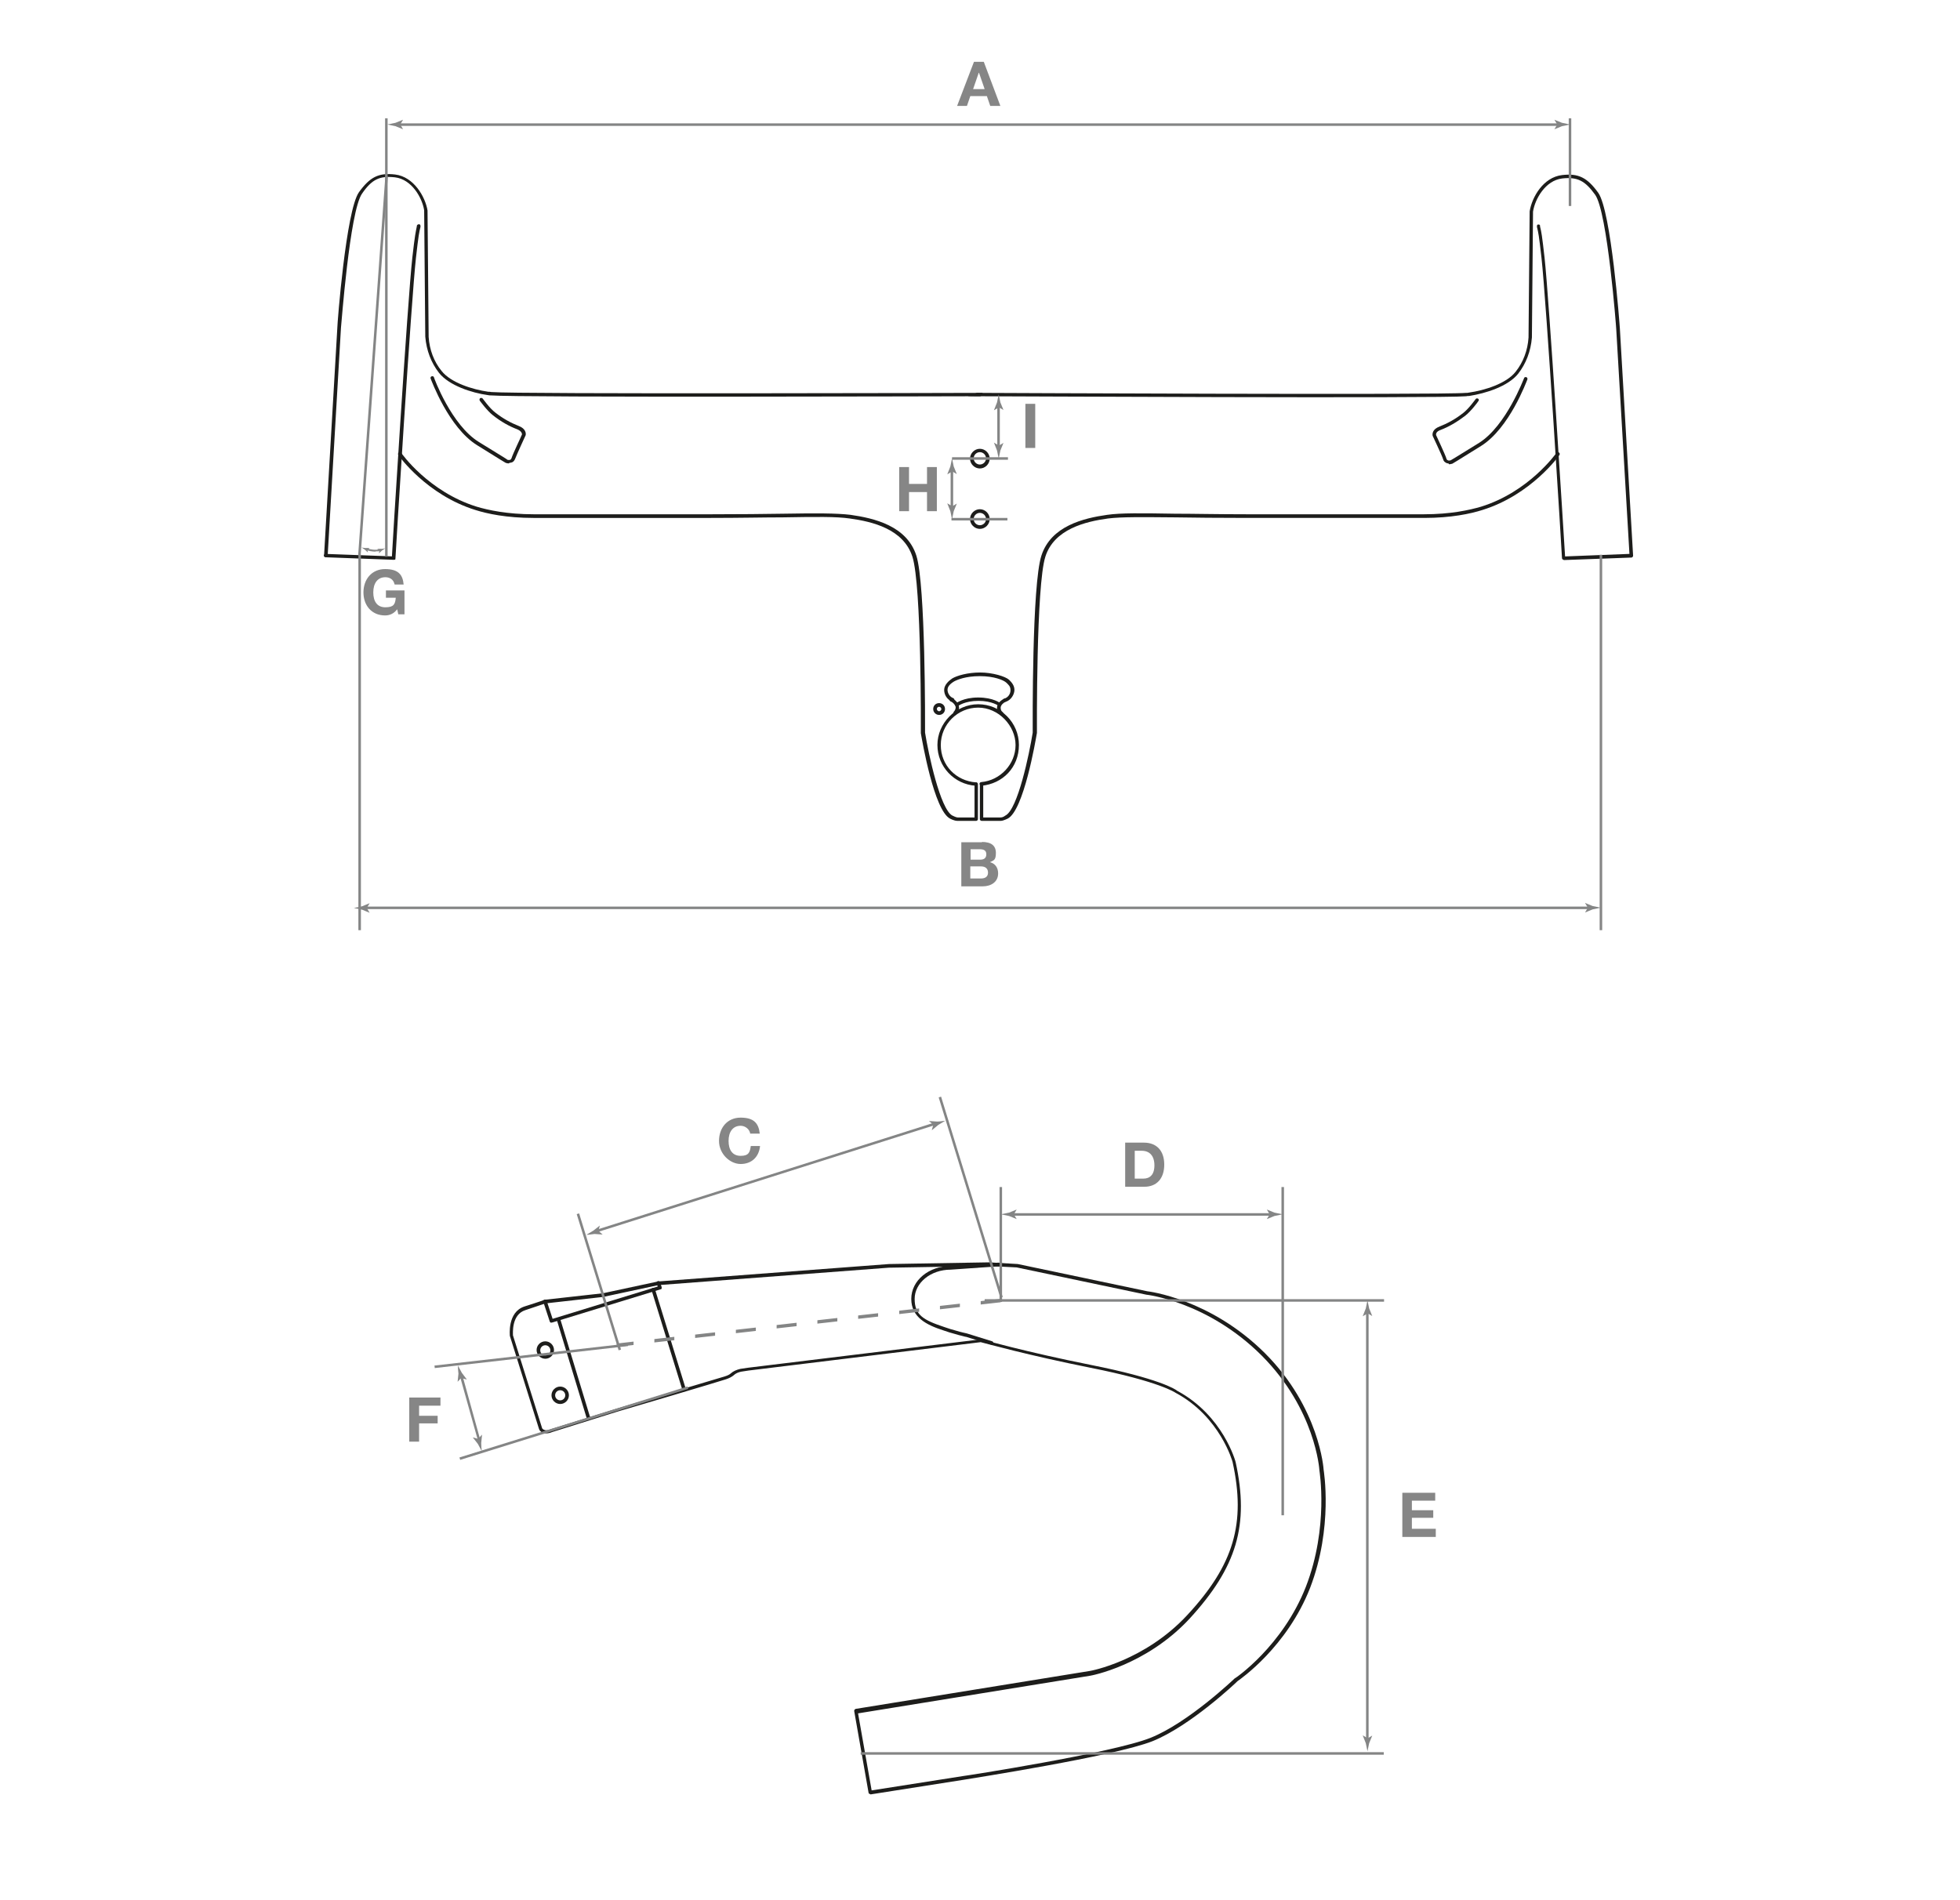 <?xml version="1.0" encoding="UTF-8"?>
<svg id="Capa_1" xmlns="http://www.w3.org/2000/svg" version="1.1" viewBox="0 0 697.3 676.2">
  <!-- Generator: Adobe Illustrator 29.6.1, SVG Export Plug-In . SVG Version: 2.1.1 Build 9)  -->
  <defs>
    <style>
      .st0 {
        fill: #848585;
      }

      .st1 {
        stroke: #1d1d1b;
      }

      .st1, .st2 {
        fill: none;
        stroke-linecap: round;
        stroke-linejoin: round;
        stroke-width: 1.2px;
      }

      .st3 {
        fill: #868686;
      }

      .st4 {
        fill: #1d1d1b;
      }

      .st2 {
        stroke: #1d1e1c;
      }
    </style>
  </defs>
  <path class="st4" d="M309.6,638.4c-.3,0-.6-.2-.6-.5l-5.1-29c0-.2,0-.3.1-.5,0,0,.2-.2.4-.3l83.3-13.5c.2,0,19.5-3.5,34.7-19.9,16.6-17.9,20.9-32.7,16.1-54.5,0,0-4.4-16.1-20.3-24.6h0s-5.6-4-30.3-8.9c-22-4.4-37.4-8.7-39-9.1l-82.6,10.1-2.6.4c-1,.2-2,.6-2.7,1.3-.6.5-1.5,1-2.7,1.4-2,.7-37.1,11.1-38.6,11.5l-23.3,7.3s-2.7,1.3-4.3-.5c-.2-.2-.3-.5-.4-.8l-10.3-32.9h0c0-.1-1-8.5,5.2-10.5,5.7-1.8,7.2-2.4,7.2-2.4h.1l20.6-2.3,19.6-4.2,82.2-6.2,35.6-.6,10.2.6,46.1,9.7c.2,0,22.3,2.6,41.8,22,19.5,19.5,20.9,41.3,20.9,41.5s3.5,20.4-4.8,42c-8.2,21-24.8,32.5-25.8,33.2-.9.9-16.9,16-30.3,21.4-13.7,5.4-64.8,13.3-67,13.7l-33.1,5.2h-.3ZM305.2,609.3l4.9,27.8,32.5-5.1c.5,0,53.2-8.2,66.7-13.6,13.5-5.4,29.8-21,29.9-21.1h0c.2,0,17.1-11.5,25.4-32.7,8.2-21.2,4.8-41.2,4.8-41.4,0-.3-1.4-21.6-20.5-40.8-19.2-19.2-40.9-21.7-41.1-21.7l-46.1-9.7-10-.5-35.5.6-82,6.2-19.6,4.2-20.5,2.3c-.4.1-2.1.7-7.2,2.4-5,1.6-4.4,8.3-4.4,9l10.3,32.8c0,.2.1.3.2.4,1,1.1,2.9.2,2.9.2l23.4-7.3c.4-.1,36.5-10.9,38.5-11.5,1.3-.4,1.9-.8,2.2-1.1.9-.8,2.1-1.3,3.4-1.6l2.7-.4,82.8-10.1h.2c.2,0,15.9,4.5,39,9.1,24.2,4.8,30.2,8.7,30.7,9.2,16.4,8.8,20.8,25.3,20.8,25.4,4.9,22.4.4,37.4-16.4,55.7-15.5,16.7-35.2,20.3-35.4,20.3l-82.6,13.4v-.4h0Z"/>
  <path class="st4" d="M352.9,478.5h-.2l-9-2.8c-.4,0-.8-.2-1.3-.3-.8-.2-1.7-.4-2.6-.7-1.5-.4-2.5-.7-4.2-1.3-5.9-1.9-11.4-4.6-11.4-11.2s6.3-11.7,14-11.7l17-1.2c.3,0,.6.2.7.6,0,.3-.2.6-.6.7l-17.1,1.2c-7.1,0-12.8,4.7-12.8,10.4s3,7.5,10.5,10c1.7.6,2.7.9,4.2,1.3.9.3,1.8.5,2.6.7.5.1.9.2,1.3.3l9,2.8c.3.1.5.5.4.8,0,.3-.3.4-.6.4h.1Z"/>
  <path class="st4" d="M196.2,470.7c-.3,0-.5-.2-.6-.4l-2.3-7c-.1-.3,0-.7.4-.8.3-.1.7,0,.8.4l2.1,6.4,37.4-11.5-.4-1.1c-.1-.3,0-.7.4-.8.3-.1.7,0,.8.4l.6,1.7v.5c0,.1-.2.3-.4.3l-38.5,11.8h-.3Z"/>
  <path class="st4" d="M209.4,505.3c-.3,0-.5-.2-.6-.4l-10.7-35.2c-.1-.3,0-.7.4-.8.3-.1.7,0,.8.4l10.7,35.2c.1.3,0,.7-.4.8h-.2Z"/>
  <path class="st4" d="M243.4,495.1c-.3,0-.5-.2-.6-.4l-11-35.6c-.1-.3,0-.7.4-.8.3-.1.7,0,.8.4l11,35.6c.1.3,0,.7-.4.8h-.2Z"/>
  <path class="st4" d="M194,483.5c-1.7,0-3.1-1.4-3.1-3.1s1.4-3.1,3.1-3.1,3.1,1.4,3.1,3.1-1.4,3.1-3.1,3.1ZM194,478.7c-1,0-1.8.8-1.8,1.8s.8,1.8,1.8,1.8,1.8-.8,1.8-1.8-.8-1.8-1.8-1.8Z"/>
  <path class="st4" d="M199.3,499.6c-1.7,0-3.1-1.4-3.1-3.1s1.4-3.1,3.1-3.1,3.1,1.4,3.1,3.1-1.4,3.1-3.1,3.1ZM199.3,494.7c-1,0-1.8.8-1.8,1.8s.8,1.8,1.8,1.8,1.8-.8,1.8-1.8-.8-1.8-1.8-1.8Z"/>
  <path class="st2" d="M193.9,463"/>
  <rect class="st0" x="455.9" y="422.4" width=".9" height="116.8"/>
  <rect class="st0" x="355.6" y="422.4" width=".9" height="40.9"/>
  <path class="st0" d="M219.4,479.3v-1.2c-.1,0,6-.7,6-.7v1.2c.1,0-6,.7-6,.7ZM232.8,477.7v-1.2c-.1,0,7.1-.8,7.1-.8v1.2c.1,0-7.1.8-7.1.8ZM247.3,476.1v-1.2c-.1,0,7.1-.8,7.1-.8v1.2c.1,0-7.1.8-7.1.8ZM261.8,474.4v-1.2c-.1,0,7.1-.8,7.1-.8v1.2c.1,0-7.1.8-7.1.8ZM276.3,472.7v-1.2c-.1,0,7.1-.8,7.1-.8v1.2c.1,0-7.1.8-7.1.8ZM290.8,471v-1.2c-.1,0,7.1-.8,7.1-.8v1.2c.1,0-7.1.8-7.1.8ZM305.3,469.3v-1.2c-.1,0,7.1-.8,7.1-.8v1.2c.1,0-7.1.8-7.1.8ZM319.9,467.6v-1.2c-.1,0,7.1-.8,7.1-.8v1.2c.1,0-7.1.8-7.1.8ZM334.4,465.9v-1.2c-.1,0,7.1-.8,7.1-.8v1.2c.1,0-7.1.8-7.1.8ZM348.9,464.2v-1.2c-.1,0,7.1-.8,7.1-.8v1.2c.1,0-7.1.8-7.1.8Z"/>
  <rect class="st0" x="350.3" y="462.3" width="142.1" height=".9"/>
  <g>
    <rect class="st0" x="486" y="466.6" width=".9" height="152.7"/>
    <path class="st0" d="M486.5,618.5l-1.7-1h0l1.1,2.8c.2,1,.4,1.9.6,2.9.2-1,.4-1.9.6-2.9l1.1-2.7h0l-1.7,1h0Z"/>
    <path class="st0" d="M486.5,467.4l-1.7,1h0l1.1-2.8c.2-1,.4-1.9.6-2.9.2,1,.4,1.9.6,2.9l1.1,2.7h0l-1.7-1h0Z"/>
  </g>
  <g>
    <rect class="st0" x="209.2" y="418.5" width="126.7" height=".9" transform="translate(-113.9 102) rotate(-17.6)"/>
    <path class="st0" d="M212.9,438l.5-1.9h0l-2.3,1.8c-.8.5-1.7,1-2.5,1.5,1,0,1.9-.2,2.9-.3l2.9.2h0l-1.5-1.3h0Z"/>
    <path class="st0" d="M332,400.2l-1.5-1.3h0l2.9.2c1,0,1.9-.2,2.9-.3-.8.5-1.7,1-2.5,1.5l-2.3,1.9h0l.5-1.9h0Z"/>
  </g>
  <rect class="st0" x="306.2" y="623.5" width="186.1" height=".9"/>
  <rect class="st0" x="344.9" y="388.7" width=".9" height="74.6" transform="translate(-110 120.4) rotate(-17.1)"/>
  <rect class="st0" x="212.6" y="430.8" width=".9" height="50.7" transform="translate(-124.7 82.8) rotate(-17.1)"/>
  <rect class="st0" x="161.7" y="506" width="85" height=".9" transform="translate(-141.4 83.6) rotate(-17.3)"/>
  <rect class="st0" x="154.4" y="482" width="69.2" height=".9" transform="translate(-53.4 24.5) rotate(-6.5)"/>
  <g>
    <polygon class="st0" points="163.6 489.6 164.5 489.4 170.9 512.5 170.1 512.8 163.6 489.6"/>
    <path class="st0" d="M164.2,490.4l1.9.5h0l-1.8-2.4c-.5-.9-.9-1.7-1.4-2.6,0,1,.1,2,.2,2.9l-.3,2.9h0l1.3-1.4h.1Z"/>
    <path class="st0" d="M170.2,511.9l1.3-1.4h0l-.3,3c0,1,.1,2,.2,2.9-.5-.9-.9-1.7-1.4-2.6l-1.8-2.3h0l1.9.5h.1Z"/>
  </g>
  <g>
    <path class="st4" d="M115.9,198.2h0c-.3,0-.6-.3-.6-.7l4.7-80.7c0-1.7,3.1-41.9,7.7-48.4,3.9-5.4,7-7,12.9-6.3,6.6.8,10.7,7.9,11.5,12.8l.4,45c.3,4.6,1.9,8.8,4.6,12.1,3.3,4.2,11,6.6,16.6,7.4.3,0,.7,0,1.1.1,8.5.8,172.2.3,173.9.3h.8c.3,0-.2.3-.2.6s-.3.6-.6.6c-6.7,0-165.4.5-174-.3-.4,0-.7,0-1.1-.1-5.8-.8-13.8-3.4-17.4-7.9-2.8-3.6-4.5-8-4.9-12.9l-.4-45c-.7-4.4-4.4-11-10.4-11.7-5.4-.6-8.2.7-11.7,5.8-4.4,6.2-7.4,47.4-7.5,47.8l-4.7,80.6c0,.3-.3.6-.6.6v.3h-.1Z"/>
    <path class="st4" d="M140,199.2h0l-24.2-.9c-.3,0-.6-.3-.6-.6s.3-.6.6-.6l24.2.9c.3,0,.6.3.6.6s-.3.6-.6.6Z"/>
    <path class="st4" d="M140,199.2h0c-.3,0-.6-.3-.6-.7,0-.9,5.6-91.9,7.3-106.9.9-8,1.2-9.1,1.6-11.1v-.2c.1-.3.4-.5.8-.5s.5.4.5.7v.2c-.5,2-.7,3-1.6,10.9-1.7,15-7.3,105.9-7.3,106.9s-.3.6-.6.6h0Z"/>
    <path class="st4" d="M340.6,292.1c-1.1,0-2.4-.7-2.6-.8-5.7-2.9-9.9-27.6-10.4-30.4h0c0-.6.3-52.5-3-62.8-3.2-9.9-14.3-12.5-22.3-13.6-4.8-.7-12-.6-23.9-.4-6.8,0-15.2.2-25.6.2h-63c-9.6,0-16.5-1.5-20.6-2.8-17.5-5.4-27.4-19.4-27.5-19.6-.2-.3-.1-.7.2-.9s.7-.1.9.2c0,.1,9.7,13.8,26.8,19.1,4,1.2,10.8,2.7,20.3,2.7h63c10.5,0,18.9-.1,25.6-.2,11.9-.2,19.1-.2,24.1.4,8.4,1.2,20,3.9,23.4,14.5,3.3,10.4,3.1,60.2,3.1,63,1.2,7.5,5.4,27.2,9.7,29.5.4.2,1.4.7,2,.7h5.9v-11.9c0-.3.3-.6.6-.6s.6.3.6.6v12.5c0,.3-.3.6-.6.6h-6.7Z"/>
    <path class="st4" d="M556.3,199.2c-.3,0-.6-.3-.6-.6,0-.9-5.6-91.9-7.3-106.9-.9-7.9-1.1-9-1.6-10.9v-.2c0-.3,0-.7.4-.7s.7,0,.7.5v.2c.5,2,.7,3.1,1.6,11.1,1.6,14.3,6.8,98.3,7.3,106.3l22.9-.9-4.7-80c0-.4-3.1-41.6-7.5-47.8-3.6-5-6.3-6.4-11.7-5.8-6,.7-9.7,7.3-10.4,11.8l-.4,44.8c-.4,4.9-2.1,9.3-4.9,12.9-3.6,4.5-11.6,7-17.4,7.9-.4,0-.7,0-1.1.1-8.6.8-167.2,0-174,0s-.6-.3-.6-.6.3-.6.6-.6h0c1.7,0,165.3.8,173.9,0,.4,0,.7,0,1.1-.1,5.6-.8,13.3-3.2,16.6-7.4,2.7-3.4,4.3-7.6,4.6-12.2l.4-44.9c.8-5,4.8-12.1,11.5-12.9,5.9-.7,9,.9,12.9,6.3,4.6,6.5,7.6,46.7,7.7,48.4l4.7,80.7c0,.2,0,.3-.2.5s-.3.2-.4.2l-24.2.9h.1Z"/>
    <path class="st4" d="M355.7,292.1h-6.5c-.3,0-.6-.3-.6-.6v-12.5c0-.3.3-.6.6-.6s.6.3.6.6v11.9h5.9c1.3,0,1.6-.5,2-.7,4.4-2.2,8.5-22,9.7-29.5,0-2.8-.3-52.6,3.1-63,3.4-10.5,14.9-13.3,23.4-14.5,4.9-.7,12.1-.6,24.1-.4,6.7,0,15.1.2,25.6.2h63c9.5,0,16.2-1.5,20.3-2.7,17.1-5.3,26.7-19,26.8-19.1.2-.3.6-.4.9-.2.3.2.4.6.2.9,0,.1-10,14.2-27.5,19.6-4.1,1.3-11,2.8-20.6,2.8h-63c-10.5,0-18.9-.1-25.6-.2-11.9-.1-19-.2-23.9.4-8.1,1.1-19.2,3.8-22.3,13.6-3.3,10.3-3,62.1-3,62.7h0c-.5,2.9-4.7,27.6-10.4,30.5-.1,0-1.5.8-2.5.8h-.3Z"/>
    <path class="st4" d="M515.4,164.9c-.3,0-.6,0-.9-.2-.4-.2-.9-.5-1.1-1.3-.5-1.6-3.7-8.2-3.7-8.3h0c-.2-.8,0-2.4,2.4-3.3,2.8-1.1,5.6-2.6,8.4-4.8,2-1.5,4.4-4.9,4.5-5,.2-.3.6-.3.9-.1.3.2.3.6,0,.9,0,.1-2.6,3.6-4.7,5.2-2.9,2.2-5.8,3.9-8.7,5-1.7.6-1.6,1.5-1.6,1.8.3.7,3.2,6.8,3.7,8.4,0,.3.3.5.5.6.4.2.9,0,1,0h0s1.1-.6,10.1-6.2c9.7-6.1,15.9-22.9,16-23,0-.3.5-.5.8-.4s.5.5.4.8c-.3.7-6.4,17.4-16.5,23.7-9.2,5.7-10.1,6.3-10.2,6.3s-.6.2-1.2.2l-.2-.3h.1Z"/>
    <path class="st4" d="M181,164.9c-.6,0-1-.2-1.1-.2,0,0-1.1-.6-10.2-6.3-10.1-6.3-16.2-23-16.5-23.7-.1-.3,0-.7.4-.8.3-.1.7,0,.8.4,0,.2,6.2,17,16,23,9.1,5.6,10.1,6.2,10.1,6.3,0,0,.6.2,1,0,.2,0,.4-.3.5-.6.5-1.6,3.4-7.6,3.7-8.4,0-.2,0-1.1-1.6-1.8-2.9-1.1-5.8-2.7-8.7-5-2.1-1.6-4.6-5.1-4.7-5.2-.2-.3-.1-.7.1-.9.3-.2.7-.1.9.1s2.5,3.5,4.5,5c2.8,2.2,5.6,3.7,8.4,4.8,2.4.9,2.6,2.6,2.4,3.3h0s-3.1,6.7-3.7,8.3c-.3.8-.8,1.2-1.1,1.3s-.6.2-.9.2l-.3.2h0Z"/>
    <path class="st4" d="M348.6,166.7c-1.9,0-3.5-1.6-3.5-3.5s1.6-3.5,3.5-3.5,3.5,1.6,3.5,3.5-1.6,3.5-3.5,3.5ZM348.6,160.9c-1.2,0-2.2,1-2.2,2.2s1,2.2,2.2,2.2,2.2-1,2.2-2.2-1-2.2-2.2-2.2Z"/>
    <path class="st4" d="M348.6,188.2c-1.9,0-3.5-1.6-3.5-3.5s1.6-3.5,3.5-3.5,3.5,1.6,3.5,3.5-1.6,3.5-3.5,3.5ZM348.6,182.5c-1.2,0-2.2,1-2.2,2.2s1,2.2,2.2,2.2,2.2-1,2.2-2.2-1-2.2-2.2-2.2Z"/>
    <path class="st4" d="M334.1,254.4c-1.1,0-2.1-.9-2.1-2.1s.9-2.1,2.1-2.1,2.1.9,2.1,2.1-.9,2.1-2.1,2.1ZM334.1,251.5c-.5,0-.8.4-.8.8s.4.8.8.8.8-.4.8-.8-.4-.8-.8-.8Z"/>
    <path class="st4" d="M347.1,279.6h0c-7.6-.5-13.6-6.8-13.6-14.5s6.5-14.5,14.5-14.5,14.5,6.5,14.5,14.5-5.8,13.8-13.3,14.5c-.3,0-.6-.2-.7-.6s.2-.6.6-.7c6.8-.6,12.2-6.4,12.2-13.2s-6-13.3-13.3-13.3-13.3,6-13.3,13.3,5.5,12.8,12.5,13.3c.3,0,.6.3.6.7s-.3.6-.6.6h-.1Z"/>
    <path class="st1" d="M338,254.5"/>
    <path class="st4" d="M339.8,254.4c-.2,0-.3,0-.5-.2-.2-.3-.2-.6,0-.9.4-.4.7-1,.7-1.6s-.9-1.8-1.8-2.1c-.3-.1-.5-.5-.3-.8.1-.3.5-.5.8-.3,1.2.5,2.5,1.9,2.5,3.3s-.4,1.8-1.1,2.5c-.1.1-.3.2-.4.2h0Z"/>
    <path class="st4" d="M356.2,254.5c-.2,0-.3,0-.4-.2-.7-.6-1.1-1.5-1.1-2.5,0-1.5,1.5-2.7,2.6-3.2.3-.1.7,0,.8.3.1.3,0,.7-.3.8-.9.4-1.8,1.3-1.8,2.1s.2,1.2.7,1.6c.3.2.3.6,0,.9s-.3.2-.5.2h0Z"/>
    <path class="st4" d="M357.5,249.8c-.3,0-.5-.2-.6-.4-.1-.3,0-.7.4-.8,1.3-.4,2.2-1.6,2.2-3s-.7-1.9-1.5-2.7c-1-.9-4.3-2.3-9.4-2.3s-8.1,1.3-9.2,1.9c-1.6,1-2.3,1.9-2.3,3s.8,2.5,2,2.9c.3.1.5.5.4.8s-.5.5-.8.4c-1.7-.6-2.8-2.3-2.8-4.1s1.7-3.3,2.9-4.1c1.7-1,5.5-2.1,9.9-2.1s9,1.4,10.3,2.6c.9.9,1.9,2,1.9,3.6s-1.2,3.6-3,4.2h-.4Z"/>
    <path class="st4" d="M355.7,251.3c-.1,0-.3,0-.4-.1,0,0-2.3-1.8-7.2-1.8s-7.2,1.8-7.2,1.8c-.3.2-.7.2-.9,0-.2-.3-.2-.7,0-.9.1,0,2.6-2.1,8-2.1s7.9,2,8,2.1c.3.2.3.6,0,.9s-.3.2-.5.2h.2Z"/>
  </g>
  <rect class="st0" x="137" y="42.1" width=".9" height="156"/>
  <rect class="st0" x="558.1" y="42.1" width=".9" height="31.2"/>
  <g>
    <rect class="st0" x="141.6" y="43.9" width="413.2" height=".9"/>
    <path class="st0" d="M142.4,44.3l1-1.7h0l-2.7,1.1c-1,.2-1.9.4-2.9.6,1,.2,1.9.4,2.9.6l2.7,1.1h0s-1-1.7-1-1.7Z"/>
    <path class="st0" d="M554,44.3l-1-1.7h0l2.7,1.1c1,.2,1.9.4,2.9.6-1,.2-1.9.4-2.9.6l-2.7,1.1h0s1-1.7,1-1.7Z"/>
  </g>
  <g>
    <rect class="st0" x="338.2" y="167" width=".9" height="13.9"/>
    <path class="st0" d="M338.7,180.1l-1.7-1h0l1.1,2.8c.2,1,.4,1.9.6,2.9.2-1,.4-1.9.6-2.9l1.1-2.7h0l-1.7,1h0Z"/>
    <path class="st0" d="M338.7,167.8l-1.7,1h0l1.1-2.8c.2-1,.4-1.9.6-2.9.2,1,.4,1.9.6,2.9l1.1,2.7h0l-1.7-1h0Z"/>
  </g>
  <rect class="st0" x="127.5" y="197.4" width=".9" height="133.6"/>
  <rect class="st3" x="569.1" y="197.4" width=".9" height="133.6"/>
  <g>
    <rect class="st0" x="129.6" y="322.6" width="436.1" height=".9"/>
    <path class="st0" d="M130.5,323.1l1-1.7h0l-2.7,1.1c-1,.2-1.9.4-2.9.6,1,.2,1.9.4,2.9.6l2.7,1.1h0l-1-1.7Z"/>
    <path class="st0" d="M564.9,323l-1-1.7h0l2.7,1.1c1,.2,1.9.4,2.9.6-1,.2-1.9.4-2.9.6l-2.7,1.1h0l1-1.7Z"/>
  </g>
  <rect class="st0" x="338.7" y="162.7" width="19.9" height=".9"/>
  <g>
    <rect class="st0" x="354.8" y="144.1" width=".9" height="15.3"/>
    <path class="st0" d="M355.3,158.5l-1.7-1h0l1.1,2.8c.2,1,.4,1.9.6,2.9.2-1,.4-1.9.6-2.9l1.1-2.7h0l-1.7,1h0Z"/>
    <path class="st0" d="M355.3,145l-1.7,1h0l1.1-2.8c.2-1,.4-1.9.6-2.9.2,1,.4,1.9.6,2.9l1.1,2.7h0l-1.7-1h0Z"/>
  </g>
  <rect class="st0" x="338.5" y="184.3" width="19.9" height=".9"/>
  <g>
    <rect class="st0" x="359.8" y="431.7" width="92.7" height=".9"/>
    <path class="st0" d="M360.7,432.1l1-1.7h0l-2.7,1.1c-1,.2-1.9.4-2.9.6,1,.2,1.9.4,2.9.6l2.7,1.1h0l-1-1.7Z"/>
    <path class="st0" d="M451.7,432.1l-1-1.7h0l2.7,1.1c1,.2,1.9.4,2.9.6-1,.2-1.9.4-2.9.6l-2.7,1.1h0l1-1.7Z"/>
  </g>
  <rect class="st0" x="65.2" y="129.7" width="135" height=".9" transform="translate(-6.6 253.2) rotate(-85.9)"/>
  <g>
    <path class="st0" d="M133.6,196.3c-1.3,0-2.5-.3-3.4-.6l.2-.6c1.3.4,3.1.8,5,.3l.2.6c-.6.2-1.3.2-1.9.2h-.1Z"/>
    <path class="st0" d="M130.7,195.6l.8-.6h-1.5c-.5,0-1-.1-1.4-.2.4.3.8.5,1.2.8l1.1,1h0l-.2-1h0Z"/>
    <path class="st0" d="M135,195.9l-.8-.6h1.5c.5,0,1-.1,1.4-.2-.4.3-.8.5-1.2.8l-1.1,1h0l.2-1h0Z"/>
  </g>
  <path class="st3" d="M350,22l5.9,15.7h-3.6l-1.2-3.5h-5.9l-1.2,3.5h-3.5l6-15.7h3.5ZM348.2,25.9l-2,5.8h4.1l-2-5.8h0Z"/>
  <path class="st3" d="M349.3,299.6c3.2,0,5,1.2,5,3.9s-.8,2.6-2.1,3.3c1.9.5,2.9,2,2.9,4,0,3.1-2.6,4.6-5.5,4.6h-7.6v-15.7h7.4ZM348.8,305.9c1.3,0,2.1-.6,2.1-1.9s-.8-1.8-2.3-1.8h-3.3v3.7h3.5ZM349,312.6c1.6,0,2.5-.7,2.5-2.1s-.9-2.2-2.5-2.2h-3.8v4.3h3.7Z"/>
  <path class="st3" d="M270.2,403.4h-3.3c-.2-1.5-1.7-2.8-3.4-2.8-2.8,0-4.3,2.2-4.3,5.4s1.4,5.3,4.3,5.3,3.3-1.3,3.6-3.5h3.3c-.4,4-3.1,6.4-6.9,6.4s-7.7-3.6-7.7-8.2,2.9-8.3,7.7-8.3,6.4,2.1,6.8,5.7Z"/>
  <path class="st3" d="M407,406.6c4.4,0,7.2,2.8,7.2,7.8s-2.7,7.9-7.1,7.9h-6.8v-15.7h6.7ZM406.8,419.4c2.2,0,3.9-1.3,3.9-4.7s-1.7-5.2-4.5-5.2h-2.5v9.9h3.1Z"/>
  <path class="st3" d="M510.6,531.1v2.9h-8.3v3.4h7.6v2.7h-7.6v3.9h8.5v2.9h-11.9v-15.7h11.7Z"/>
  <path class="st3" d="M156.7,497.3v2.9h-7.6v3.6h6.6v2.7h-6.6v6.5h-3.5v-15.7h11Z"/>
  <path class="st3" d="M143.7,208h-3.3c-.4-1.8-1.7-2.6-3.3-2.6-2.9,0-4.3,2.3-4.3,5.4s1.3,5.3,4.3,5.3,3.5-1.1,3.7-3.4h-3.5v-2.6h6.6v8.5h-2.2l-.4-1.8c-1.1,1.5-2.6,2.2-4.3,2.2-4.8,0-7.7-3.6-7.7-8.2s2.9-8.3,7.7-8.3,6.3,2.1,6.6,5.5Z"/>
  <path class="st3" d="M323.4,166.2v6h6.4v-6h3.5v15.7h-3.5v-6.8h-6.4v6.8h-3.5v-15.7h3.5Z"/>
  <path class="st3" d="M368.3,143.7v15.7h-3.5v-15.7h3.5Z"/>
</svg>